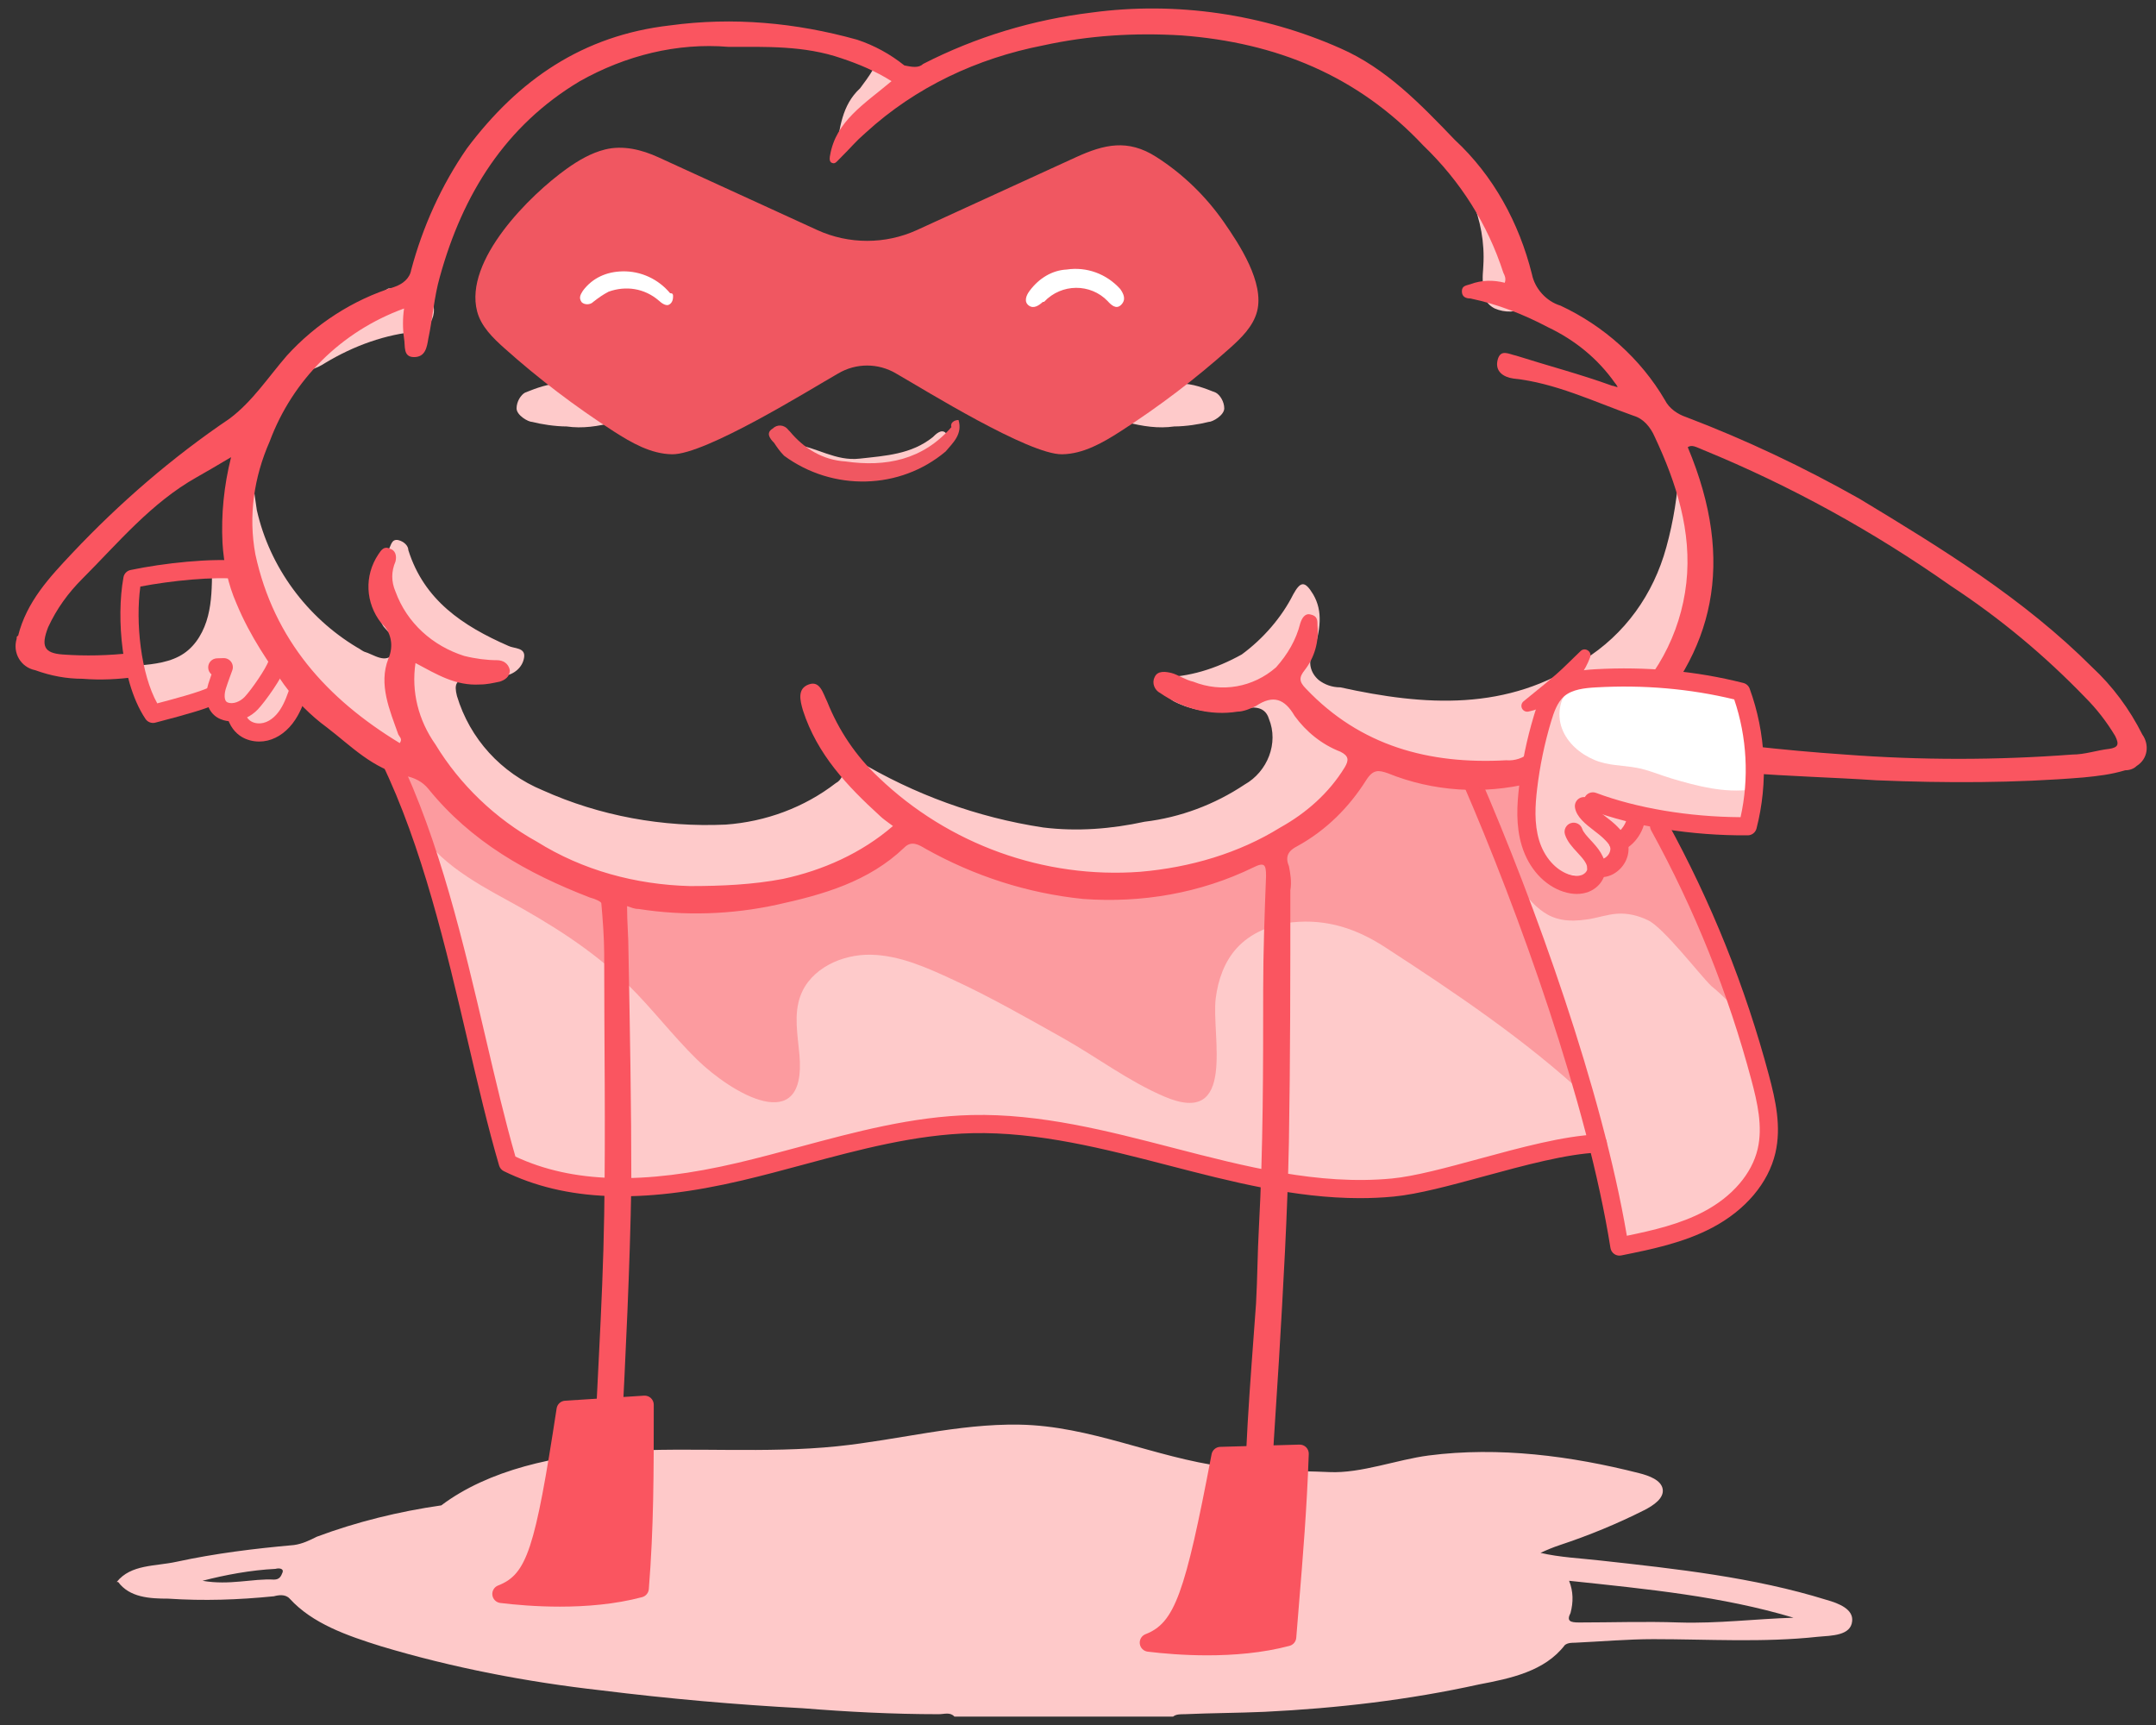 <svg height="760" viewBox="0 0 950 760" width="950" xmlns="http://www.w3.org/2000/svg"><rect x="0" y="0" width="950" height="760" fill="#333333" stroke="none"/><path d="m61.221 293.24c6.886-.675 14.097-1.463 19.818-5.354 5.514-3.75 8.935-9.996 10.595-16.455s1.74-13.204 1.812-19.872c2.573-2.068 6.627-.916 8.855 1.52s3.134 5.758 4.147 8.9c4.822 14.967 13.651 28.621 25.322 39.159-2.846 4.938-5.635 9.235-8.481 14.173-.989 1.716-2.04 3.498-3.712 4.559-2.361 1.499-5.515 1.208-8.025-.023s-4.518-3.268-6.473-5.266c-4.912.985-10.666-3.086-11.619-8.004-7.226 3.08-15.143 4.699-22.984 5.155-1.025.06-2.148.067-2.958-.564-.611-.475-.926-1.227-1.216-1.944-2.004-4.954-3.074-11.03-5.078-15.983z" fill="#fecaca"/><path d="m775.589 474.827c-10.283-38.605-25.302-75.941-44.559-110.945l-.417-.853c-.134-.011-.269-.011-.403-.024-3.024-.293-5.972-.936-8.873-1.793-.801 2.224-1.657 4.474-3.014 6.401-1.33 1.89-3.043 3.308-5.067 4.24.017.214.049.425.043.645-.125 4.607-4.235 8.79-8.779 8.941-1.147 3.989-3.985 7.14-8.472 7.124-3.942-.014-7.786-2.035-10.943-4.232-3.337-2.323-6.422-5.134-8.774-8.467-3.24-4.592-3.451-11.021-3.376-16.439.082-5.945.916-12.018.182-17.95-8.124 1.528-16.533 2.564-24.755 1.605l-.302.061c24.078 55.46 54.977 139.98 65.49 206.059 13.386-2.71 26.981-5.494 39.062-11.864 12.081-6.371 22.655-16.942 25.754-30.243 2.476-10.625.012-21.724-2.796-32.266z" fill="#fecaca"/><path d="m697.525 468.735c-6.448-22.629-15.718-44.302-24.238-66.194-4.203-10.799-8.409-21.685-11.634-32.823-2.091-7.224-5.048-14.125-8.235-20.927-.363-.101-.728-.194-1.09-.296-6.524-1.83-12.97-4.03-19.555-5.63-10.959-2.662-22.438-4.283-32.106-10.226-.08.107-.171.213-.282.314-1.288 1.177-2.538 2.393-3.749 3.649-9.232 9.571-16.354 20.983-27.497 28.606-12.246 8.378-26.504 14.36-40.895 17.842-13.883 3.359-28.279 4.378-42.518 3.466-14.356-.92-28.561-3.702-42.362-7.708-13.66-3.965-26.945-9.134-39.904-14.981-1.267 1.229-2.589 2.397-3.976 3.49-6.686 5.268-14.31 9.126-22.132 12.402-7.495 3.14-15.248 5.764-23.03 8.096-16.758 5.024-34.373 7.736-51.874 7.782-8.787.023-17.598-.677-26.235-2.317-8.56-1.625-16.666-4.335-24.496-8.146-7.96-3.875-15.542-8.479-22.698-13.688-3.588-2.612-7.08-5.361-10.486-8.206-3.793-3.168-7.62-6.295-11.392-9.488-3.829-3.242-7.585-6.566-11.375-9.854-1.78-1.544-3.515-3.189-5.482-4.495-1.823-1.21-3.774-2.249-5.802-3.073-2.567-1.043-5.214-1.815-7.906-2.421l-4.779.421c26.51 54.611 36.782 126.268 51.966 178.072 31.286 15.327 68.437 11.768 102.347 3.778 33.91-7.989 67.32-20.106 102.149-20.921 62.762-1.468 122.887 33.918 185.382 27.952 23.227-2.217 63.945-18.264 90.41-19.414l.289-1.868c-1.303-11.234-3.72-22.317-6.819-33.193z" fill="#fecaca"/><path d="m469.725 482.553c3.63 15.726 26.564 28.234 39.332 35.199 19.103 10.421 37.836 21.986 53.471 37.278 10.799 10.562 19.943 22.716 30.746 33.274 15.081 14.739 48.428 34.744 45.1-2.205-.782-8.682-2.563-17.722.452-25.901 4.421-11.994 18.259-18.361 31.039-18.095s24.802 5.737 36.402 11.107c16.45 7.615 32.174 16.602 47.971 25.461 15.1 8.468 29.114 19.188 45.084 25.984 31.954 13.597 20.469-27.09 22.494-43.358.992-7.971 3.743-15.929 9.099-21.915 6.182-6.908 15.376-10.618 24.599-11.554 15.329-1.556 28.323 2.783 40.948 10.977 30.165 19.579 62.162 41.079 88.377 65.53-2.146-2.003-19.911-57.61-24.231-69.465-8.642-23.715-17.59-47.06-28.599-69.995-14.153-.67-28.138-5.258-40.814-11.587-22.139 31.175-55.851 53.494-93.537 59.957s-77.796-2.586-109.057-24.603c-31.79 22.839-75.442 33.158-114.376 29.12s-75.218-24.98-101.645-53.857c-3.387-.295-6.11-2.792-9.497-3.087 1.694 4.518 5.461 16.619 6.641 21.734z" fill="#fa5560" opacity=".4" transform="translate(-286.124 -121.472)"/><path d="m107.491 197.644c-1.89 8.188-3.149 14.487-5.039 21.416-1.89 5.669-1.89 12.598 1.26 18.267 1.26 2.52 1.89 5.039 1.89 8.188 1.26 15.117 6.929 29.605 16.377 40.942 1.89 2.52 3.779 5.669 4.409 8.818 1.26 5.669 4.409 10.078 9.448 12.598 4.409 2.52 10.708 3.149 11.968 8.188 1.89 6.929 6.929 13.228 13.857 15.117 6.929 2.52 13.857 5.039 20.786 8.818 3.779 2.52 8.188 4.409 10.708 8.818 5.669 10.078 14.487 18.267 25.195 23.306 9.448 5.039 18.897 10.708 28.975 15.117 15.117 6.929 30.864 10.708 47.241 10.708 18.897-.63 37.163-3.779 54.8-9.448 1.89-1.26 5.039-1.26 6.929-.63 13.857-2.52 27.715-7.559 40.313-13.857 3.779-1.26 4.409-4.409 8.188-3.149 3.149 1.26 6.299 3.149 9.448 5.039 24.565 15.747 54.17 23.306 83.775 20.786 22.676-1.26 44.092-8.188 63.618-18.897 17.637-9.448 30.864-23.306 33.384-44.092.63-4.409 3.149-3.149 5.669-1.89 8.818 3.779 18.267 5.039 27.715 5.039 4.409-.63 8.818 1.26 11.338 4.409 3.149 3.779 8.189 6.299 13.228 6.299 18.897 1.26 37.163-3.779 52.91-13.857 14.487-9.448 27.085-20.786 27.715-39.683 0-1.26.63-3.149 1.89-3.779 5.669-9.448 9.448-19.526 11.338-30.234 3.149-17.007.63-35.273-7.559-50.391-.63 11.338-5.669 20.786-8.188 31.494-4.409 20.156-17.007 38.423-34.644 49.761-33.384 22.676-69.917 20.156-107.08 11.968-3.779-.63-6.929-2.52-8.818-5.039-1.89-3.779-7.559-6.929-3.779-11.968 5.039-6.929 5.669-16.377 1.26-23.936-3.779-5.669-5.039-5.669-8.818 0-5.039 10.708-13.228 20.156-22.676 26.455-11.338 6.299-24.565 10.078-37.163 10.708 1.26 4.409 4.409 8.188 8.189 10.078 7.559 4.409 16.377 4.409 24.565 6.929 2.52.63 5.039-.63 6.929-1.89 5.039-4.409 8.189-3.779 10.078 3.149 4.409 10.708 0 23.306-10.708 28.975-13.228 8.818-28.345 13.857-44.092 16.377-14.487 3.779-29.605 4.409-44.722 2.52-28.975-4.409-56.69-14.487-81.885-29.605-3.779-2.52-7.559-1.89-6.299 3.149.63 2.52-.63 5.669-3.149 6.929-13.857 10.708-30.864 17.007-48.501 18.267-27.715 1.26-55.43-3.779-80.625-15.117-18.267-6.929-32.124-22.676-37.793-41.572-1.26-5.039-1.26-7.559 5.669-7.559 5.039 0 10.078-1.26 15.117-1.26 4.409 0 8.188-3.779 8.818-8.188 1.26-5.039-4.409-4.409-6.929-5.039-20.156-8.188-37.163-20.156-44.092-42.202-.63-2.52-2.52-4.409-4.409-4.409-3.149-.63-3.149 2.52-4.409 4.409s-1.26 4.409-1.26 6.299c0 6.299-.63 12.598-1.89 18.267-1.26 3.149-.63 7.559 1.89 10.078 2.52 3.149 7.559 6.299 3.779 10.708-3.149 4.409-8.818.63-13.228-.63-1.26-.63-2.52-1.26-3.149-1.89-22.046-13.228-38.423-35.273-44.092-60.469-1.26-10.078-3.149-18.897-5.669-27.715l-0-0zm71.177-71.807c-2.52 0-5.039 1.26-6.929 2.52-5.039 3.149-10.078 5.669-15.747 8.188-10.078 4.409-18.897 11.338-25.195 19.526-1.26 1.89-3.149 3.149-1.26 6.299 1.26 2.52 4.409 3.149 6.929 1.89s4.409-1.89 6.929-3.149c11.968-8.188 26.455-12.598 40.942-13.857 1.89 0 3.149-1.26 4.409-2.52 5.669-8.188 1.26-17.007-10.078-18.896zm474.932-8.818v8.188c-.63 3.779 1.26 7.559 5.039 9.448 4.409 2.52 9.448 1.89 13.857-.63 5.039-3.149-.63-6.299-.63-9.448v-2.52c-1.89-11.338-5.039-22.676-10.078-32.754-1.26-4.409-5.669-6.929-10.078-6.929-3.149 0-4.409 1.26-3.149 4.409 3.779 10.078 5.039 20.156 5.039 30.234zm-283.448-52.28c3.779-1.26 4.409-4.409 6.299-6.299 5.669-6.299 10.078-13.857 18.897-17.007 3.779-1.26 5.669-1.89 5.669-6.299 0-3.779-2.52-7.559-5.669-8.818-3.149-1.26-6.929 0-8.818 2.52-1.26 2.52-3.149 5.669-5.669 8.188-8.188 7.559-8.188 17.007-10.708 27.715z" fill="none"/><path d="m804.772 704.86c-32.124-9.971-66.138-13.645-99.521-17.319-8.99-1.021-17.977-1.391-26.451-3.38 2.785-1.3 5.634-2.479 8.59-3.458 12.802-4.239 25.185-9.357 36.979-15.289 4.277-2.151 9.05-5.397 8.236-9.504-.758-3.827-5.888-5.728-10.34-6.86-29.912-7.604-61.777-11.783-92.745-7.791-13.86 1.787-29.849 7.939-43.66 7.315-15.54-.703-30.83-.286-46.292-2.35-31.103-4.152-58.95-18.026-90.443-18.556-27.052-.455-53.372 6.768-80.224 9.531-31.618 3.253-63.705.298-95.481 2.202-28.432 1.704-58.098 8.138-78.976 23.841-18.694 2.684-37.34 7.27-54.83 13.802-3.149 1.575-6.299 3.149-10.078 3.674-17.637 1.575-34.644 3.674-51.65 7.348-9.448 2.099-20.156 1.05-26.455 8.922h.63c5.039 6.823 13.857 7.348 22.046 7.348 15.747 1.05 30.864.525 46.611-1.05 1.89-.525 5.039-1.05 6.929 1.05 10.078 11.021 25.196 16.269 40.313 20.993 31.494 9.447 64.248 15.745 97.002 19.418 29.604 3.674 59.209 6.298 88.813 7.873 19.526 1.574 39.683 2.624 59.839 2.624 2.52 0 5.039-1.05 6.929 1.05h96.373c1.26-1.05 3.149-1.05 5.039-1.05 11.968-.525 23.306-.525 35.273-1.05 32.124-1.574 63.618-5.248 94.482-12.071 13.857-2.624 28.975-5.773 37.793-17.319 1.26-1.05 3.149-1.05 4.409-1.05 11.338-.525 23.306-1.574 34.644-1.574 23.936 0 48.501 1.574 72.436-1.05 6.299-.525 14.488-.525 15.118-6.823.63-5.248-5.669-7.872-11.338-9.447zm-680.274-12.071c-.63 1.575-1.26 3.149-3.779 3.149-9.448-.524-19.526 2.624-31.494.525 10.078-2.624 21.416-4.723 32.124-5.248 1.89-.525 3.779 0 3.149 1.574zm615.397 22.042c-15.117-.525-29.605 0-44.092 0-3.779 0-5.669-.525-3.779-4.199 1.26-4.723 1.26-9.446-.63-14.17 34.644 3.674 67.398 6.823 98.892 16.27-17.007.525-33.384 2.624-50.391 2.099z" fill="#fec9c9"/><g fill="#fecaca" transform="translate(-286.124 -121.472)"><path d="m1026.018 327.305c-.63 11.968-2.52 23.936-5.669 35.273-5.669 20.786-18.267 38.423-36.533 49.761-33.384 22.676-69.917 20.156-107.08 11.968-3.779 0-6.929-1.26-9.449-3.149-3.779-3.149-5.039-8.188-2.52-11.968 3.149-10.078 4.409-18.267 0-25.825-3.779-6.299-5.669-5.669-8.818 0-5.039 10.078-13.228 19.526-22.676 26.455-11.338 6.299-23.306 10.078-35.903 10.078 1.26 4.409 2.52 8.818 6.299 10.708 7.559 3.779 15.747 5.039 23.936 4.409 1.89 0 4.409-.63 6.299-1.26 3.149-.63 9.448-1.89 11.338 4.409 4.409 10.708-.63 23.306-10.708 28.975-13.228 8.818-28.345 14.487-44.092 16.377-14.487 3.149-29.604 4.409-44.722 2.52-28.975-4.409-56.689-14.487-81.885-29.604-3.779-2.52-6.929-1.89-6.299 3.149.63 2.52-.63 5.669-3.149 6.929-13.857 10.708-30.864 17.007-48.501 18.267-27.715 1.26-55.43-3.779-80.625-15.117-18.267-7.559-32.124-22.676-37.793-41.572-1.26-5.039-.63-7.559 5.669-7.559 5.039 0 10.078-1.26 15.117-1.26 4.409-.63 8.188-3.779 8.818-8.188s-4.409-3.779-6.929-5.039c-20.156-8.818-37.163-20.156-44.092-42.202 0-1.89-1.89-3.779-4.409-4.409-3.149-.63-3.149 2.52-4.409 4.409-.63 1.89-1.26 4.409-1.26 6.299 0 6.299-.629 11.968-1.889 18.267-1.26 3.779-.63 7.559 1.889 10.078 2.52 3.149 7.559 5.669 3.78 10.708-3.78 5.039-8.819.63-13.228-.63-1.26-.63-1.89-1.26-3.149-1.89-22.046-13.228-38.423-35.273-44.092-60.469-1.26-8.818-2.52-18.267-5.039-27.085v-0c-2.52 8.188-3.779 14.487-4.409 21.416-1.89 6.299-1.89 12.598 1.26 18.267 1.26 2.52 1.89 5.669 1.89 8.188 1.26 15.117 6.929 28.975 16.377 40.942 1.89 2.52 3.779 5.669 4.409 8.818 1.26 5.669 4.409 10.078 9.448 12.598 4.409 2.52 10.708 3.149 11.968 8.188 1.89 7.559 6.929 12.598 13.857 15.117 7.559 2.52 14.487 5.039 20.786 8.818 3.779 2.52 8.188 4.409 10.708 8.818 5.669 10.078 14.487 18.267 25.195 23.306 10.078 5.039 18.897 10.708 28.975 15.117 14.487 6.929 30.864 10.708 47.241 10.708 18.267-.63 36.533-4.409 54.17-10.078 1.89-1.26 4.409-1.26 6.929-.63 16.377 6.929 34.014-10.708 40.312-13.857 3.149-1.26 3.149-6.299 6.929-4.409 3.779 1.26 7.559 2.52 10.708 4.409 19.623 12.265 41.539 19.178 64.259 20.149 9.011-1.147 18.101-1.493 27.118-2.597 4.424-.541 8.829-1.313 13.142-2.449 4.129-1.087 8.213-2.36 12.331-3.494 8.312-2.288 16.666-4.542 24.679-7.758 3.808-1.528 7.473-3.439 11.089-5.375 3.475-1.858 6.891-3.883 10.006-6.307 3.219-2.505 6.259-5.15 9.172-8.007 1.44-1.413 2.87-2.837 4.337-4.221 3.71-5.766 6.271-12.259 7.164-19.625.63-4.409.63-2.52 3.149-1.89 8.819 3.779 18.267 5.669 27.715 5.039 4.409-.63 8.818 1.26 11.338 4.409 3.779 3.779 12.598 2.52 17.637 2.52 16.377 1.26 32.124-3.779 45.352-13.857 14.487-8.188 25.195-20.786 31.494-35.903l1.89-3.779c5.669-9.448 9.448-19.526 11.338-30.234 3.15-18.267.63-37.163-8.188-54.17z"/><path d="m464.792 247.309c11.338 1.26 15.747 10.078 10.078 17.637-.63 1.26-2.52 2.52-4.409 2.52-14.487 1.26-28.345 6.299-40.942 13.857-1.89 1.26-4.409 2.52-6.929 3.149-2.52 1.26-5.669.63-7.559-1.89s0-4.409 1.26-6.299c6.299-8.818 15.117-15.117 25.195-19.526 5.039-2.52 10.708-5.039 15.747-8.188 3.149 0 5.039-.63 7.559-1.26z"/><path d="m939.724 238.491c.63-10.078-1.26-20.156-5.039-28.975-1.26-3.779 0-4.409 3.149-4.409 4.409 0 8.189 2.52 10.078 6.929 5.039 10.078 8.189 21.416 10.078 32.754v2.52c0 3.149 5.039 6.299.63 9.448-4.409 2.52-9.448 2.52-13.857.63-3.779-1.89-5.669-5.669-5.039-9.448-.63-4.409 0-7.559 0-9.448z"/><path d="m782.106 307.367c-1.26-.995-6.299-1.99-6.299-5.97 0-3.98 7.559-6.966 8.818-7.961 6.929-2.985 14.487-3.98 21.416-2.985 5.669 0 10.708 1.99 15.747 3.98 1.89.995 3.779 3.98 3.779 6.966 0 2.985-5.039 5.97-6.929 5.97-3.779.995-10.078 1.99-15.117 1.99-6.929.995-13.857-0-21.416-1.99z"/><path d="m654.387 188.1c1.89-10.078 2.52-20.156 10.708-27.715 1.89-2.52 3.779-5.039 5.669-8.188s5.669-4.409 8.818-2.52c3.779 1.26 5.669 5.039 5.669 8.818 0 4.409-2.52 5.039-5.669 6.299-8.188 3.149-13.228 10.078-18.897 17.007-1.89 1.26-2.52 4.409-6.299 6.299z"/><path d="m636.042 317.226c10.078 1.26 18.267 7.559 28.975 6.299 11.338-1.26 22.676-1.89 32.124-9.448 1.26-1.26 3.779-3.779 5.669-1.89s-.63 4.409-1.89 5.669c-5.039 7.559-14.487 9.448-22.046 10.708s-15.747 1.26-23.306 0c-7.559.63-15.117-3.779-19.526-11.338z"/><path d="m626.672 316.596-.63-.63z"/><path d="m535.785 309.358c-5.039 0-11.338-.995-15.117-1.99-1.89 0-6.929-2.985-6.929-5.97 0-2.985 1.89-5.97 3.779-6.966 5.039-1.99 10.078-3.98 15.747-3.98 6.929-.995 14.487 0 21.416 2.985 1.26.995 8.818 3.98 8.818 7.961 0 3.98-5.039 4.975-6.299 5.97-7.559 1.99-14.487 2.985-21.416 1.99z"/></g><path d="m943.977 323.62c-5.669-11.338-13.227-21.416-22.046-29.604-30.234-30.234-66.138-52.28-102.671-74.326-24.566-13.857-49.761-25.825-76.216-35.903-3.779-1.26-7.559-3.779-9.448-7.559-10.708-18.267-27.085-32.754-45.981-41.572-6.299-1.89-11.338-7.559-12.598-13.857-5.669-22.676-17.007-43.462-34.014-59.209-15.117-15.747-30.234-31.494-50.391-40.312-34.014-15.117-72.437-20.786-109.6-15.747-25.825 3.149-51.021 10.708-74.326 22.676-1.89 1.89-5.039 1.26-8.188.63-6.299-5.039-13.228-8.818-20.786-11.338-27.085-7.559-54.8-10.078-82.515-6.299-38.423 4.409-66.768 23.936-89.443 54.17-11.338 16.377-19.526 34.644-24.566 53.541-.63 3.779-3.779 6.299-7.559 7.559-18.267 5.669-34.644 16.377-47.241 30.234-8.188 9.448-15.117 20.156-25.195 27.715-25.195 17.007-48.501 37.163-69.287 59.209-10.078 10.708-20.156 21.416-23.936 36.533-.63 0-.63.63-.63 1.26-1.89 6.299 1.89 12.598 8.188 13.857 6.929 2.52 13.857 3.779 20.786 3.779 8.241.668 16.243.219 24.123-.9-1.181-3.387-1.977-6.93-2.4-10.474-10.151 1.164-20.394 1.409-30.541.666-8.188-.63-9.448-3.779-6.299-11.968 3.779-8.188 8.818-15.117 15.117-21.416 15.747-15.747 30.234-33.384 50.391-44.722 4.409-2.52 8.818-5.039 15.117-8.818-3.149 12.598-4.409 25.195-3.779 37.793.537 9.12 2.451 18.238 6.118 26.58 6.251 15.08 14.542 26.526 20.967 35.779 5.039 6.929 11.968 13.857 18.896 18.896 10.708 8.188 20.156 18.267 34.644 21.416 3.78.63 7.559 2.52 10.079 5.669 18.896 23.306 43.462 37.163 71.177 47.871 2.52.63 5.039 1.89 5.039 2.52.63 6.929 1.26 15.747 1.26 22.046 0 38.423.63 76.846 0 115.269-.63 40.942-3.779 81.885-5.039 122.827-.63 18.896-7.559 29.604-24.565 35.903-.63 0-1.26.63-1.89.63-1.89.63-4.409 1.89-3.779 4.409s3.779 3.149 6.299 2.52c8.188-1.89 17.637-2.52 26.455-2.52 4.409 0 6.299-1.26 6.299-6.299-.63-19.526 3.149-39.053 3.779-58.579 1.89-37.163 3.779-74.956 4.409-112.749 0-34.014-.63-68.028-1.26-102.041 0-6.929-.63-12.598-.63-20.156 1.89.63 3.149 1.26 5.039 1.26 20.156 3.149 40.942 2.52 61.099-1.89s40.312-10.078 56.06-25.195c3.149-3.149 6.299-1.26 9.448.63 21.416 11.968 44.722 19.526 69.287 22.046 25.825 1.89 51.651-2.52 74.957-13.857 5.039-2.52 5.669-1.26 5.669 3.779-.63 16.377-1.26 33.384-1.26 49.761 0 35.273 0 69.917-1.89 105.191-.63 11.338-.63 22.046-1.26 33.384-2.52 35.273-5.669 70.547-5.039 105.82.63 17.007-6.929 24.565-19.526 30.864-1.89.63-3.149 1.26-4.409 1.89-6.299 1.89-6.929 5.669-2.52 10.078h10.078c6.299-3.149 13.228-1.26 19.526-3.149 3.149-1.26 6.299-.63 6.299-5.669-.63-6.929 1.26-13.857 1.26-21.416 0-30.864 2.52-62.358 4.409-93.223 1.89-32.124 3.779-64.248 4.409-96.373.63-36.533.63-73.696.63-110.859.63-3.779 0-7.559-.63-10.708-1.89-4.409 0-6.929 3.779-8.818 12.598-6.929 22.676-17.007 30.234-28.975 3.149-5.039 5.669-4.409 9.448-3.149 20.156 8.188 42.202 9.448 62.988 4.409-1.26 5.039-1.26 10.078 0 15.117 1.89 8.188 3.779 16.377 12.598 20.156 1.89.63 4.409 1.26 6.299-.63 1.26-1.89 1.26-4.409 0-6.299l-3.779-7.559c-1.89-.63-3.149-1.89-1.89-3.149s1.89 1.26 2.52 2.52c3.779 4.409 8.818 7.559 14.487 10.078 3.149 1.26 7.559 1.26 8.818-1.26 1.26-2.52-1.89-5.039-4.409-6.299-3.779-2.52-6.299-5.669-8.188-9.448 4.409 1.26 8.188 3.779 12.598 5.669 2.52.63 6.929 1.89 8.189-1.26 1.26-3.149-2.52-5.039-5.039-6.299-8.188-3.779-15.117-10.078-19.526-18.267l11.968-8.188c.63 0 1.89 0 2.52.63 36.534 11.338 77.476 10.708 115.269 13.228 30.234 1.26 61.099 1.26 91.333-1.26 6.299-.63 11.968-1.26 18.267-3.149 1.89 0 3.779-.63 5.039-1.89 5.039-3.149 5.669-9.448 2.52-13.857zm-246.285 30.864c.63 0 1.26 0 .63.63v.63c0 .63 0 1.26-.63 1.26 0 0-.63-.63-.63-1.26s.63-.63.63-1.26zm13.857-39.683c-1.89 2.52-5.669 3.149-8.188 1.89-3.779-1.26-8.188-.63-11.968-1.89-1.26-.63-2.52-1.26-3.779-1.26-5.039 0-8.818 3.779-8.818 8.818-.63 7.559-7.559 13.228-15.117 12.598-34.014 1.89-64.248-6.299-88.184-31.494-3.149-3.149-3.149-5.039-.63-8.188 4.409-5.669 6.299-12.598 5.669-19.526 0-2.52 0-4.409-3.149-5.039-2.52-.63-3.779 1.89-4.409 3.779-1.89 7.559-5.669 13.857-10.708 19.526-10.079 8.818-23.936 11.338-36.534 6.299-3.149-.63-6.929-3.149-9.448-3.779s-6.299-1.26-7.559 1.89c-1.26 2.52 0 5.669 2.52 6.929 10.078 6.929 22.046 10.078 34.014 8.188 2.52 0 5.669-1.26 8.188-2.52 7.559-5.039 12.598-3.149 17.007 4.409 5.039 6.929 11.968 12.598 20.156 15.747 3.779 1.89 3.779 3.779 1.89 6.929-6.929 11.338-17.007 20.156-28.345 26.455-18.267 11.338-39.683 17.637-61.729 19.526-42.202 3.149-84.404-11.968-115.269-41.572-10.078-9.448-17.637-20.786-22.676-33.384-1.89-3.779-3.149-9.448-8.188-7.559s-3.779 6.929-2.52 11.338c6.299 19.526 19.526 33.384 34.014 46.611 1.26 1.26 3.149 2.52 5.669 4.409-13.857 11.968-30.864 19.526-48.501 23.306-13.228 2.52-27.085 3.149-40.942 3.149-23.936-.63-47.241-6.929-67.397-19.526-18.267-10.078-34.014-25.195-44.722-42.832-7.559-10.708-10.708-23.306-8.818-35.903 9.448 5.039 17.637 10.078 28.345 9.448 3.149 0 5.669-.63 8.818-1.26 1.89-.63 4.409-1.89 4.409-5.039-.63-3.149-3.149-4.409-5.669-4.409-4.409 0-9.448-.63-14.487-1.89-13.857-4.409-25.195-14.487-30.234-28.345-1.89-4.409-1.89-8.818 0-13.228.63-2.52 0-5.039-2.52-5.669-2.52-1.26-3.779.63-5.039 2.52-6.299 9.448-5.669 21.416 1.26 30.234 4.409 3.779 5.669 10.078 3.149 15.747-4.409 11.338.63 22.676 4.409 33.384.63 1.26 1.89 1.89.63 3.779-32.124-19.526-55.43-45.352-63.619-83.145-3.149-17.007-.63-34.014 6.299-49.761 10.078-27.085 31.494-48.501 59.209-58.579-.63 4.409-.63 8.818 0 13.228.63 3.149-.63 8.188 4.409 8.188s5.669-4.409 6.299-8.188c1.89-8.818 2.52-18.267 5.039-27.085 10.078-36.533 28.975-66.768 61.729-86.294 20.156-11.338 42.832-17.007 65.508-15.117 16.377 0 33.384-.63 49.761 5.039 7.559 2.52 15.117 5.669 22.046 10.078-11.968 10.078-24.565 17.637-27.085 32.754 0 0-.63 2.52.63 3.149s1.89 0 2.52-.63c7.559-7.559 7.559-8.188 12.598-12.598 22.046-20.156 49.131-32.754 78.105-38.423 20.156-4.409 40.312-5.669 61.099-4.409 41.572 3.149 77.476 17.637 106.45 48.501 16.377 15.747 28.345 34.644 35.273 56.06.63 1.26 1.26 2.52.63 4.409-5.039-1.26-10.078-1.26-15.117.63-1.89.63-3.779.63-3.779 3.149s1.89 3.149 3.779 3.149c11.968 2.52 23.306 6.929 34.014 12.598 11.968 5.669 22.046 13.857 29.604 24.565.63.63 1.26 1.89 1.26 1.89-.63 0-1.89-.63-2.52-.63-13.857-5.039-28.345-8.818-42.202-13.228-3.149-.63-6.929-3.149-8.188 1.89s2.52 7.559 6.929 8.188c18.267 1.89 35.273 10.078 52.91 16.377 4.409 1.26 7.559 5.039 9.448 9.448 9.448 20.156 16.377 41.572 13.857 64.248s-13.857 43.462-31.494 57.949zm217.94 15.117c-5.669.63-10.708 2.52-16.377 2.52-33.384 2.52-66.767 2.52-100.152 0-27.715-1.89-55.43-5.039-83.145-9.448-3.149-.63-5.039-1.26-7.559-1.89 32.754-33.384 42.832-73.066 21.416-124.087 1.89-1.26 3.779 0 6.929 1.26 38.423 15.747 74.957 35.903 108.97 59.839 22.046 14.487 41.572 30.864 59.209 49.131 5.039 5.039 9.448 10.708 13.227 17.007 1.89 3.779 1.26 5.039-2.519 5.669z" fill="#fa5560"/><path d="m689.504 365.823c-1.26-1.26-2.52-3.149-1.26-3.779s1.26 1.89 2.52 2.52l-1.26 1.26z" fill="#fefefe"/><path d="m422.355 185.046c1.89 6.299-2.52 10.078-5.669 13.857-20.156 17.007-49.761 17.637-71.177 1.89-1.89-1.89-3.149-3.779-4.409-5.669-1.89-1.89-3.779-4.409-.63-6.299 1.89-1.89 5.039-1.89 6.929.63l.63.63c6.299 7.559 14.487 12.598 24.565 13.228 17.637 2.52 34.014-.63 46.611-15.117-.63-1.89 1.26-3.149 3.149-3.149z" fill="#f05761"/><path d="m553.907 137.196c-1.725 6.614-6.927 11.673-12.024 16.228-15.044 13.441-31.152 25.692-48.123 36.601-7.864 5.055-16.404 9.969-25.75 10.121-14.597.236-60.966-28.618-71.498-34.615-.521-.297-1.041-.6-1.558-.91-7.956-4.768-17.807-4.768-25.763-0-.517.31-1.037.614-1.558.91-10.532 5.997-56.9 34.852-71.498 34.615-9.347-.151-17.887-5.066-25.75-10.121-16.971-10.909-33.078-23.16-48.123-36.601-5.097-4.554-10.3-9.614-12.024-16.227-5.862-22.487 23.287-51.312 39.477-62.854 5.15-3.672 10.715-6.94 16.85-8.475 7.981-1.997 16.227.077 23.537 3.424 23.255 10.649 46.511 21.299 69.767 31.948.073.034.147.067.22.101 13.949 6.366 30.019 6.366 43.967 0 .073-.034.147-.067.22-.101 23.256-10.649 46.511-21.299 69.767-31.948 12.576-5.759 22.922-8.116 35.327-.229 11.741 7.464 21.921 17.333 29.868 28.744 6.953 9.983 17.961 26.762 14.669 39.39z" fill="#f05761"/><path d="m470.06 118.745c8.723-1.296 17.47 1.862 23.565 8.598 1.616 2.307 2.61 4.707.395 6.946s-4.454.025-5.978-1.659c-7.526-7.797-20.265-7.815-27.969.335l-.623.093c-1.684 1.524-3.991 3.14-6.138 1.549s-1.271-4.269.32-6.416c4.244-5.725 10.104-9.143 16.427-9.445z" fill="#fff"/><path d="m296.57 130.429c.04 1.889-.564 3.162-1.81 3.818s-3.162-.564-4.448-1.797c-6.416-5.536-14.629-6.625-22.133-3.948-2.493 1.312-4.356 2.611-6.835 4.553-1.233 1.286-3.752 1.338-5.038.105-1.299-1.863-.696-3.136.525-5.051 4.29-5.76 10.535-8.41 17.462-8.555 8.187-.171 15.823 3.45 20.992 9.642 1.26-.026 1.273.603 1.286 1.233z" fill="#fff"/><g transform="translate(-286.124 -121.472)"><path d="m1054.559 432.419c-2.814-5.072-8.104-7.395-13.592-8.274-7.347-1.177-14.902-1.536-22.315-2.098-13.21-1.001-29.707-4.187-41.732 3.044-8.333 5.011-13.041 13.691-13.695 22.972-5.113 14.481-5.968 30.706-.565 45.255 2.348 6.323 6.5 12.791 13.363 14.776 5.725 1.656 12.14.125 15.851-4.426 3.029-.385 5.704-2.293 6.453-5.481.312-1.329.205-3.079-.12-4.402-.204-.509-.419-1.013-.629-1.519.131-.091.275-.202.441-.348 2.514-.427 5.479-3.935 6.871-5.921.573-.818 1.052-1.659 1.461-2.52 15.034 2.097 30.155 1.902 45.274-.509 2.512-.4 3.729-2.034 3.941-3.907.188-.478.325-.999.387-1.57.868-7.946 1.338-15.918 1.305-23.914-.028-6.644.655-15.118-2.697-21.159z" fill="#fff"/><path d="m1058.039 469.316c-12.034 1.65-23.915-1.457-35.363-4.858-5.05-1.5-10.279-3.788-15.42-4.727-6.374-1.164-12.411-.857-18.572-3.444-6.312-2.651-11.96-7.48-14.331-13.903s-.85-14.439 4.54-18.66c-3.286-.832-6.681 1.517-8.302 4.494s-1.936 6.46-2.47 9.807c-1.456 9.125-4.747 17.849-6.839 26.85s-2.926 18.691.455 27.291 11.907 15.681 21.118 14.943c6.219-.498 11.767-4.39 15.662-9.264 3.895-4.874 6.383-10.694 8.824-16.436 15.605 1.183 32.642 2.928 48.247 4.111 1.87-4.653 2.4-11.191 2.451-16.205z" fill="#fecaca"/><g fill="#fa5560"><path d="m991.513 507.952c-.929 0-1.88-.108-2.85-.325-2.156-.481-3.514-2.62-3.031-4.775.481-2.156 2.616-3.517 4.775-3.031 1.572.35 2.692.014 3.878-1.158 1.164-1.151 1.704-2.894 1.283-4.146-.391-1.164-1.653-2.42-2.767-3.528-1.106-1.103-2.604-2.258-4.188-3.48-3.842-2.965-7.814-6.03-8.505-10.229-.358-2.18 1.119-4.237 3.299-4.596 2.185-.35 4.238 1.119 4.596 3.299.251 1.144 3.664 3.777 5.497 5.192 1.712 1.321 3.482 2.688 4.946 4.146 1.567 1.56 3.714 3.696 4.706 6.65 1.405 4.186.133 9.046-3.243 12.382-2.408 2.381-5.271 3.601-8.396 3.601z"/><path d="m999.077 496.537c-1.741 0-3.344-1.146-3.845-2.904-.605-2.125.626-4.338 2.75-4.943 2.353-.671 5.295-5.154 4.998-7.616-.264-2.193 1.3-4.186 3.493-4.45 2.189-.269 4.186 1.299 4.45 3.493.762 6.322-4.662 14.532-10.748 16.267-.366.104-.735.154-1.099.154z"/><path d="m980.916 515.324c-1.856 0-3.806-.316-5.793-.951-8.507-2.715-15.401-10.287-18.442-20.256-2.717-8.913-2.128-18.18-1.194-26.068 1.243-10.489 3.415-20.938 6.455-31.057 1.519-5.05 3.525-10.773 8.164-14.792 5.204-4.513 12.144-5.487 18.868-5.869 22.5-1.279 44.485.755 65.335 6.049 1.281.325 2.318 1.262 2.772 2.504 7.153 19.566 8.223 41.45 3.014 61.619-.453 1.753-2.026 2.983-3.836 3-24.688.213-50.123-3.856-69.672-11.209-2.067-.778-3.113-3.085-2.336-5.152.778-2.068 3.082-3.111 5.152-2.336 17.844 6.712 40.889 10.57 63.666 10.703 3.812-17.085 2.834-35.316-2.8-51.889-19.442-4.709-39.897-6.489-60.843-5.303-4.945.281-10.52.84-14.082 3.928-3.02 2.617-4.547 7.076-5.741 11.05-2.907 9.675-4.983 19.666-6.172 29.695-.837 7.063-1.385 15.296.901 22.794 2.24 7.345 7.307 13.08 13.222 14.968 2.16.69 4.172.757 5.659.183 1.278-.491 2.304-1.68 2.335-2.706.07-2.321-2.108-4.68-4.415-7.176-2.187-2.367-4.448-4.814-5.429-7.913-.667-2.106.5-4.354 2.606-5.021 2.106-.668 4.354.499 5.021 2.606.442 1.396 2.087 3.177 3.678 4.898 2.987 3.232 6.704 7.257 6.535 12.848-.13 4.275-3.128 8.266-7.461 9.93-1.601.615-3.34.923-5.168.923z"/><path d="m957.437 430.465c6.524-5.395 13.04-10.309 19.048-16.23 2.039-1.917 3.995-3.943 6.131-5.945 1.928-1.833 5.074.243 4.183 2.718-2.138 5.93-6.084 11.066-10.743 15.254-4.698 4.151-10.295 7.462-16.491 8.727-1.398.271-2.751-.642-3.023-2.04-.187-.962.187-1.902.895-2.485z"/><path d="m353.55 439.984c-1.311 0-2.566-.646-3.322-1.771-6.169-9.197-8.857-21.622-10.027-30.426-1.477-11.123-1.357-22.78.328-31.982.293-1.597 1.521-2.858 3.109-3.193 14.347-3.023 35.728-5.363 48.848-3.994 2.197.23 3.791 2.198 3.562 4.396-.23 2.197-2.202 3.791-4.396 3.562-11.372-1.193-30.315.756-43.68 3.325-2.189 15.697.187 38.396 7.438 51.456 5.58-1.465 19.703-5.185 22.842-7.098 1.885-1.149 4.347-.553 5.497 1.335 1.149 1.886.552 4.348-1.335 5.497-3.854 2.349-15.016 5.39-25.175 8.057-1.079.283-1.983.521-2.645.699-.347.094-.697.139-1.044.139z"/><path d="m400.345 448.181c-2.844 0-5.646-.753-7.928-2.187-2.295-1.442-5.284-4.328-6.49-9.88-.469-2.158.901-4.289 3.061-4.758 2.163-.462 4.289.901 4.758 3.061.494 2.276 1.479 3.893 2.929 4.803 1.753 1.102 3.989 1.112 5.495.749 3.692-.883 6.226-4.051 7.406-5.86 2.051-3.141 3.353-6.99 4.611-10.713.706-2.093 2.978-3.215 5.07-2.508s3.216 2.978 2.508 5.07c-1.418 4.195-2.886 8.534-5.49 12.523-3.162 4.844-7.51 8.136-12.244 9.269-1.21.289-2.452.431-3.686.431z"/><path d="m388.143 439.276c-1.576 0-3.179-.283-4.755-.923-5.507-2.234-7.648-8.375-5.454-15.644.318-1.058.851-2.605 1.382-4.104-.859-.707-1.42-1.767-1.457-2.967-.067-2.208 1.668-4.053 3.876-4.12l2.87-.087c1.371-.025 2.597.585 3.373 1.667.776 1.083.963 2.481.497 3.729-.021.058-2.153 5.775-2.883 8.191-.52 1.724-1.021 5.18.805 5.921 2.483 1.01 5.675-.463 7.546-2.435 2.883-3.038 9.477-12.533 10.527-15.903.657-2.109 2.902-3.287 5.009-2.628 2.109.657 3.286 2.899 2.628 5.009-1.582 5.076-9.168 15.665-12.361 19.029-2.777 2.927-7.077 5.263-11.603 5.263z"/></g></g><g fill="#fa5560"><path d="m286.804 615.969c-.806-.757-1.883-1.136-2.992-1.075l-34.846 2.233c-1.875.121-3.413 1.529-3.698 3.387-9.523 62.157-13.14 73.095-25.794 78.022-1.709.665-2.746 2.407-2.518 4.227s1.666 3.25 3.486 3.472c6.458.785 15.776 1.618 26.229 1.618 11.479 0 24.329-1.005 36.263-4.182 1.638-.436 2.823-1.857 2.958-3.548 2.176-27.357 2.176-50.858 2.176-80.611v-.626c0-1.105-.457-2.161-1.264-2.917z"/><path d="m575.528 637.642c-.778-.784-1.841-1.196-2.952-1.18l-34.902.994c-1.878.053-3.465 1.406-3.815 3.252-11.712 61.712-16.337 74.308-29.107 79.28-1.709.665-2.746 2.407-2.518 4.227s1.666 3.25 3.486 3.472c6.459.785 15.775 1.618 26.228 1.618 11.48 0 24.33-1.005 36.264-4.182 1.638-.436 2.823-1.857 2.958-3.548.408-5.126.819-10.128 1.225-15.068 1.769-21.508 3.438-41.823 4.294-65.905.04-1.104-.38-2.176-1.159-2.96z"/><path d="m599.198 527.882c-28.617 0-56.844-7.311-84.277-14.416-28.264-7.32-57.534-14.872-86.564-14.209-25.038.585-49.971 7.297-74.082 13.788-8.908 2.397-18.118 4.877-27.244 7.027-44.546 10.492-77.918 9.198-105.023-4.08-1.009-.494-1.763-1.389-2.079-2.467-4.903-16.729-9.252-35.318-13.855-54.999-9.403-40.201-20.062-85.767-37.87-122.451-.965-1.987-.136-4.381 1.852-5.346 1.99-.96 4.383-.136 5.346 1.852 18.197 37.487 28.964 83.515 38.463 124.123 4.42 18.897 8.604 36.781 13.245 52.86 25.084 11.704 56.322 12.56 98.089 2.721 9.002-2.121 18.15-4.584 26.998-6.966 24.568-6.613 49.974-13.452 75.975-14.061 30.204-.705 59.965 7.007 88.758 14.463 31.489 8.155 64.044 16.588 96.339 13.507 10.148-.969 23.955-4.723 38.572-8.696 18.231-4.957 37.083-10.082 52.043-10.732 2.25-.09 4.074 1.616 4.17 3.822.096 2.207-1.615 4.074-3.822 4.17-14.069.611-32.483 5.618-50.292 10.46-14.956 4.065-29.083 7.906-39.911 8.939-4.951.473-9.896.69-14.827.69z"/><path d="m713.569 553.2c-.809 0-1.605-.245-2.28-.714-.896-.621-1.499-1.581-1.67-2.657-10.164-63.886-40.35-147.834-65.209-205.095-.88-2.026.05-4.382 2.076-5.262 2.024-.882 4.383.05 5.262 2.076 24.525 56.49 54.208 138.836 65.094 202.903 11.651-2.396 23.476-5.145 33.924-10.654 12.527-6.605 21.175-16.67 23.726-27.612 2.287-9.814-.113-20.363-2.767-30.328-10.179-38.213-25.049-75.238-44.198-110.047-1.064-1.936-.358-4.367 1.577-5.433 1.938-1.063 4.37-.356 5.433 1.577 19.461 35.375 34.573 73.005 44.919 111.844 2.914 10.94 5.532 22.594 2.827 34.202-3.078 13.204-13.205 25.186-27.785 32.873-12.684 6.689-26.639 9.515-40.134 12.247-.264.053-.529.079-.794.079z"/><path d="m1048.937 552.904c-7.271-24.709-18.394-50.432-34.509-70.537-2.326-2.901-6.918-1.582-8.638 1.113-5.083 7.965-9.764 21.894-19.126 25.264-9.755 3.512-21.896-6.029-25.078-15.15-1.67-4.785-2.359-12.636-2.317-17.637.034-4.005 2.661-6.862-.233-9.904-3.855-4.052-10.027-4.918-14.867-2.624-3.689-.108-7.637 3.922-5.38 8.315 4.662 14.82 13.487 36.999 13.487 36.999 10.855 12.628 15.517 20.541 33.547 17.757 4.297-.663 8.493-2.148 12.841-2.461 4.718-.34 9.44.844 13.67 2.898 6.937 3.369 22.381 23.603 27.843 28.959 4.449 3.466 9.896 9.498 11.18 9.917 4.998 3.282-1.02-8.498-2.421-12.911z" opacity=".4" transform="translate(-286.124 -121.472)"/></g></svg>
